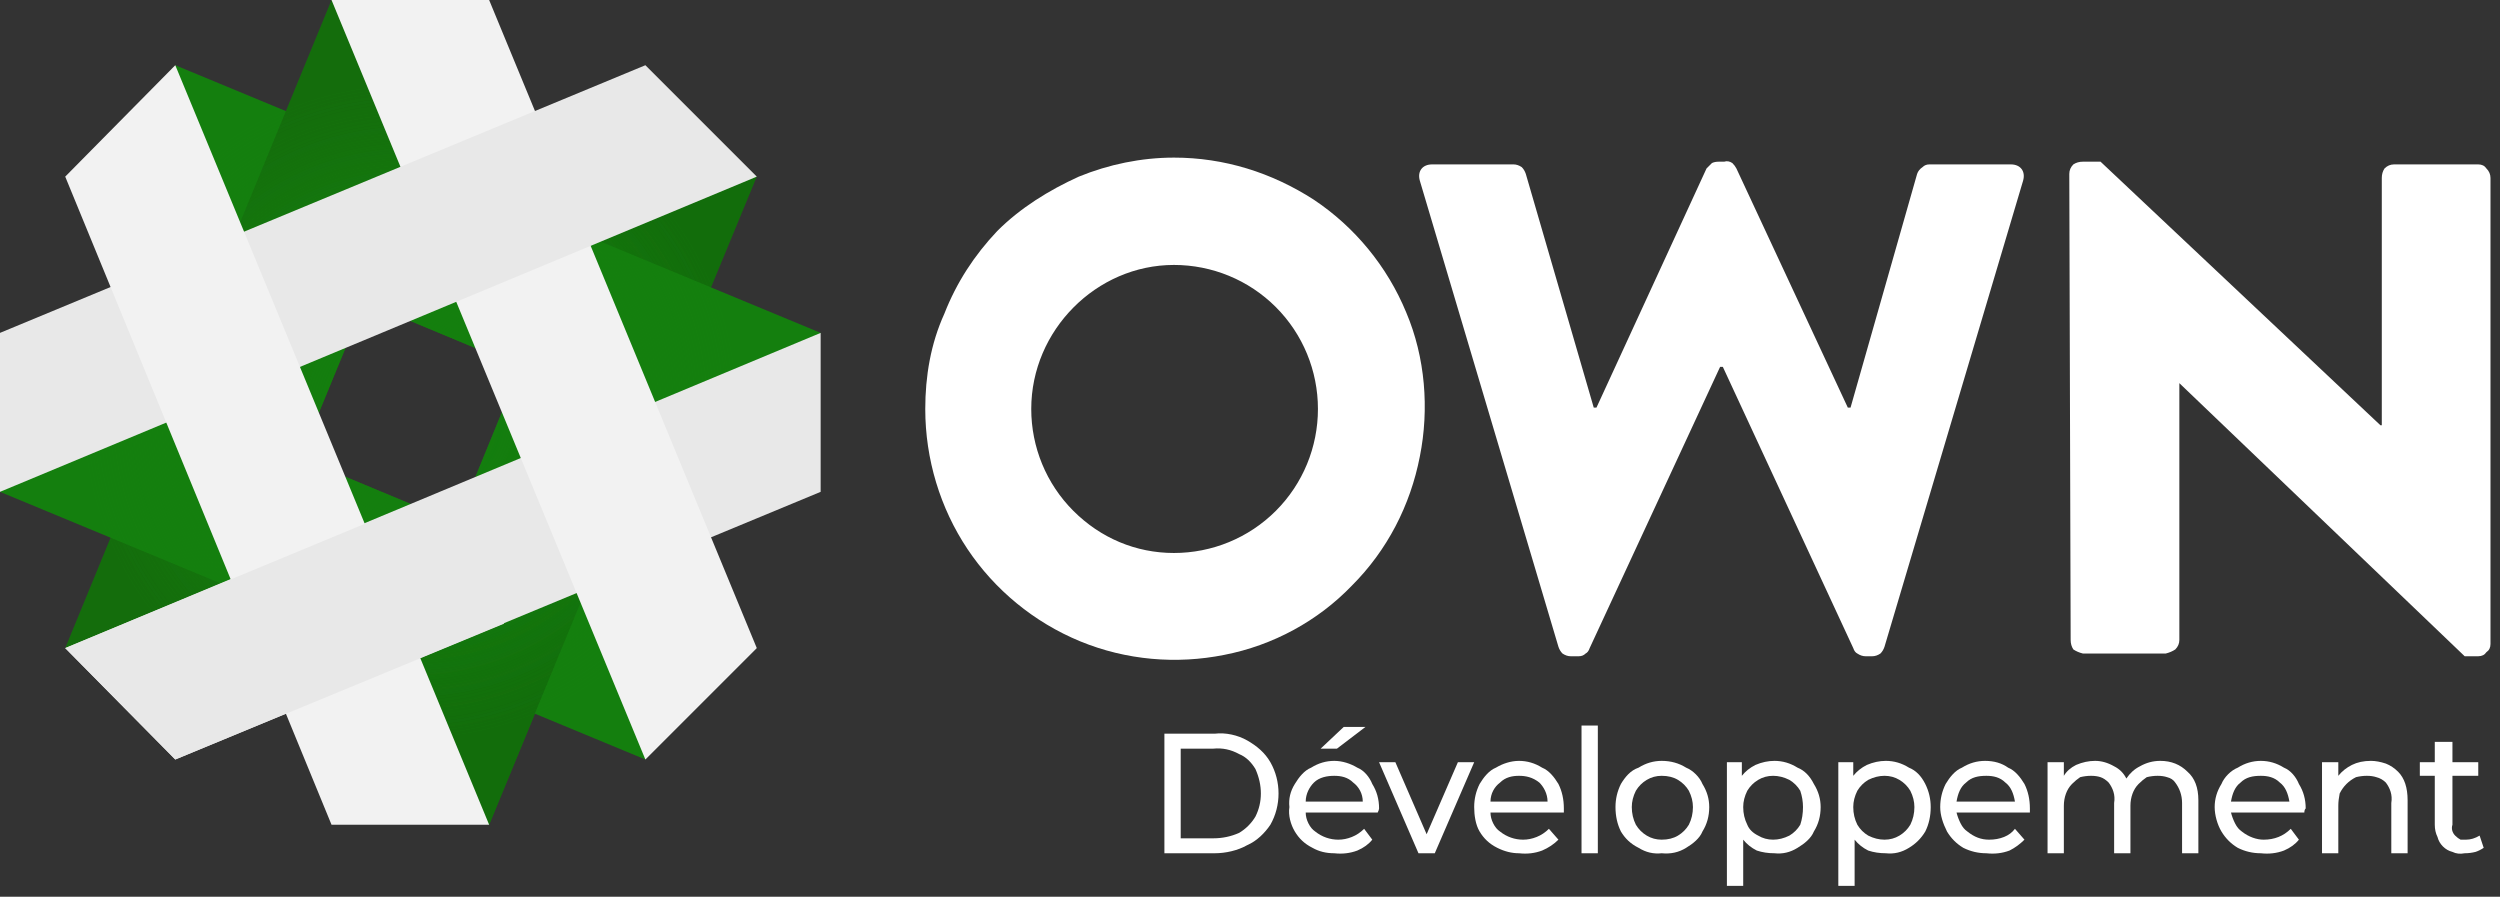 <svg version="1.2" xmlns="http://www.w3.org/2000/svg" viewBox="0 0 184 66" width="184" height="66"><rect x="0" y="0" width="184" height="66" fill="#333333" stroke="none"/><defs><linearGradient id="P" gradientUnits="userSpaceOnUse"/><radialGradient id="g1" cx="30.2" cy="30.3" r="30.2" href="#P"><stop stop-color="#147f0e"/><stop offset=".4" stop-color="#147f0e" stop-opacity=".5"/><stop offset=".7" stop-color="#147f0e" stop-opacity=".1"/><stop offset=".8" stop-color="#147f0e" stop-opacity="0"/></radialGradient><radialGradient id="g2" cx="30.2" cy="30.3" r="30.2" href="#P"><stop stop-color="#147f0e"/><stop offset=".4" stop-color="#147f0e" stop-opacity=".5"/><stop offset=".7" stop-color="#147f0e" stop-opacity=".1"/><stop offset=".8" stop-color="#147f0e" stop-opacity="0"/></radialGradient></defs><style>.a{fill:#126d0b}.b{fill:#147f0e}.c{fill:#146d0c}.d{mix-blend-mode:screen;fill:url(#g1)}.e{mix-blend-mode:screen;fill:url(#g2)}.f{fill:#e8e8e8}.g{fill:#f2f2f2}.h{fill:#fff}</style><path class="a" d="m55.7 13l-19.7 47.7-10-3.7 19.9-48.3z"/><path class="b" d="m12.9 4.8l47.5 19.7-4 10-47.4-19.7z"/><path class="c" d="m4.8 47.7l19.6-47.7 10 3.8-19.5 47.4z"/><path class="b" d="m47.5 55.9l-47.5-19.7 4.2-9.9 46.7 19.4z"/><path class="a" d="m46 36.4l-10 24.3-10-3.7 8.4-20.5c0 0 8.2-1.3 11.6-0.1z"/><path fill-rule="evenodd" class="d" d="m48.2 31.1l-4.8 11.5 7.5 3.1-3.4 10.2-8.1-3.4-3.4 8.2-10-3.7 3.5-8.6-11.5-4.8-3.1 7.6-10.1-3.5 3.3-8.2-8.1-3.3 4.2-9.9 8 3.3 4.8-11.5-8-3.3 3.9-10 8.2 3.4 3.3-8.2 10 3.8-3.5 8.5 11.5 4.8 3.5-8.4 9.8 4.3-3.4 8.2 8.1 3.3-4 10zm-9.9-4.1l-11.5-4.8c-1.5 3.8-3.2 7.8-4.7 11.5l11.5 4.8z"/><path fill-rule="evenodd" class="e" d="m48.2 31.1l-4.8 11.5 7.5 3.1-3.4 10.2-8.1-3.4-3.4 8.2-10-3.7 3.5-8.6-11.5-4.8-3.1 7.6-10.1-3.5 3.3-8.2-8.1-3.3 4.2-9.9 8 3.3 4.8-11.5-8-3.3 3.9-10 8.2 3.4 3.3-8.2 10 3.8-3.5 8.5 11.5 4.8 3.5-8.4 9.8 4.3-3.4 8.2 8.1 3.3-4 10zm-9.9-4.1l-11.5-4.8c-1.5 3.8-3.2 7.8-4.7 11.5l11.5 4.8z"/><path class="f" d="m60.4 36.2l-47.5 19.7-8.1-8.2 55.6-23.2z"/><path class="g" d="m36 0l19.7 47.7-8.2 8.2-23.1-55.9z"/><path class="f" d="m0 24.5l47.5-19.7 8.2 8.2-55.7 23.2z"/><path class="g" d="m24.4 60.7l-19.6-47.7 8.1-8.2 23.1 55.9z"/><path class="f" d="m37.1 45.9l-24.2 10-8.1-8.2 24.1-10c0 0 6.7 4.9 8.2 8.2z"/><path fill-rule="evenodd" class="h" d="m86.4 11.6c3.7 0 7.2 1.1 10.3 3.1 3 2 5.4 4.9 6.8 8.3 1.4 3.3 1.7 7.1 1 10.6-0.7 3.6-2.4 6.9-5 9.5-2.5 2.6-5.8 4.4-9.4 5.1-3.5 0.7-7.2 0.4-10.6-1-3.4-1.4-6.3-3.8-8.3-6.8-2-3-3.1-6.6-3.1-10.3 0-2.4 0.4-4.8 1.4-7 0.9-2.3 2.2-4.3 3.9-6.1 1.7-1.7 3.8-3 6-4 2.2-0.9 4.6-1.4 7-1.4zm0 29.1c2.8 0 5.5-1.1 7.5-3.1 2-2 3.1-4.7 3.1-7.5 0-2.8-1.1-5.5-3.1-7.5-2-2-4.7-3.1-7.5-3.1-5.7 0-10.5 4.8-10.5 10.6 0 2.8 1.1 5.5 3.1 7.5 2 2 4.6 3.1 7.4 3.1z"/><path class="h" d="m104.5 13.3c-0.2-0.7 0.2-1.2 0.9-1.2h6q0.3 0 0.6 0.2 0.2 0.2 0.3 0.5l5 17.2h0.2l8.1-17.6q0.2-0.2 0.4-0.4 0.2-0.1 0.5-0.1h0.4q0.3-0.1 0.6 0.1 0.2 0.2 0.3 0.4l8.2 17.6h0.2l4.9-17.2q0.1-0.3 0.4-0.5 0.2-0.2 0.5-0.2h6c0.7 0 1.1 0.5 0.9 1.2l-10.2 34.3q-0.1 0.3-0.3 0.5-0.3 0.2-0.6 0.2h-0.5q-0.3 0-0.6-0.2-0.2-0.1-0.3-0.4l-9.6-20.7h-0.2l-9.6 20.7q-0.1 0.3-0.3 0.4-0.2 0.2-0.5 0.2h-0.6q-0.3 0-0.6-0.2-0.2-0.2-0.3-0.5z"/><path class="h" d="m152.3 12.8q0-0.4 0.3-0.7 0.3-0.2 0.7-0.2h1.3l20.6 19.4h0.1v-18.2q0-0.4 0.2-0.7 0.3-0.3 0.7-0.3h6.2q0.4 0 0.6 0.3 0.3 0.3 0.3 0.7v34.3q0 0.4-0.3 0.6-0.2 0.3-0.6 0.3h-1l-21-20.1v18.9q0 0.4-0.3 0.7-0.3 0.2-0.7 0.3h-6.1q-0.4-0.1-0.7-0.3-0.2-0.3-0.2-0.7z"/><path fill-rule="evenodd" class="h" d="m85.7 54h3.7c0.8-0.1 1.7 0.1 2.4 0.5 0.7 0.4 1.3 0.9 1.7 1.6 0.4 0.7 0.6 1.5 0.6 2.3 0 0.8-0.2 1.6-0.6 2.3-0.4 0.6-1 1.2-1.7 1.5-0.7 0.4-1.6 0.6-2.4 0.6h-3.7zm3.6 7.7q1 0 1.9-0.4c0.5-0.3 0.9-0.7 1.2-1.2q0.4-0.8 0.4-1.7 0-0.9-0.4-1.8c-0.3-0.5-0.7-0.9-1.2-1.1q-0.9-0.5-1.9-0.4h-2.4v6.6z"/><path fill-rule="evenodd" class="h" d="m101.4 59.8h-5.3q0 0.4 0.2 0.8 0.2 0.4 0.5 0.6c0.5 0.4 1.1 0.6 1.7 0.6q0.5 0 1-0.2 0.5-0.2 0.9-0.6l0.6 0.8q-0.4 0.5-1.1 0.8-0.8 0.3-1.7 0.2-0.9 0-1.6-0.4c-0.6-0.3-1-0.7-1.3-1.2-0.3-0.5-0.5-1.2-0.4-1.8q-0.1-0.9 0.4-1.7c0.3-0.5 0.7-1 1.2-1.2q0.8-0.5 1.7-0.5c0.6 0 1.2 0.2 1.7 0.5 0.5 0.2 0.9 0.7 1.1 1.2q0.5 0.8 0.5 1.8 0 0.1-0.1 0.3zm-4.7-2.2c-0.3 0.3-0.6 0.8-0.6 1.4h4.2c0-0.6-0.3-1.1-0.7-1.4-0.4-0.4-0.9-0.5-1.4-0.5-0.5 0-1.1 0.1-1.5 0.5zm2.2-4.1h1.6l-2.1 1.6h-1.2z"/><path class="h" d="m108.5 56.1l-2.9 6.7h-1.2l-2.9-6.7h1.2l2.3 5.3 2.3-5.3z"/><path fill-rule="evenodd" class="h" d="m115.1 59.8h-5.4q0 0.4 0.2 0.8 0.2 0.4 0.5 0.6c0.5 0.4 1.1 0.6 1.7 0.6q0.5 0 1-0.2 0.5-0.2 0.9-0.6l0.7 0.8q-0.5 0.5-1.2 0.8-0.8 0.3-1.7 0.2-0.8 0-1.6-0.4c-0.6-0.3-1-0.7-1.3-1.2-0.3-0.5-0.4-1.2-0.4-1.8q0-0.9 0.4-1.7c0.3-0.5 0.7-1 1.2-1.2 0.5-0.3 1.1-0.5 1.7-0.5q0.9 0 1.7 0.5c0.5 0.2 0.9 0.7 1.2 1.2q0.4 0.8 0.4 1.8 0 0.1 0 0.3zm-4.7-2.2c-0.4 0.3-0.7 0.8-0.7 1.4h4.2c0-0.6-0.3-1.1-0.6-1.4-0.5-0.4-1-0.5-1.5-0.5-0.5 0-1 0.1-1.4 0.5z"/><path class="h" d="m116.4 53.4h1.2v9.4h-1.2z"/><path fill-rule="evenodd" class="h" d="m120.6 62.4c-0.6-0.3-1-0.7-1.3-1.2q-0.4-0.8-0.4-1.8 0-0.9 0.4-1.7c0.3-0.5 0.7-1 1.3-1.2q0.8-0.5 1.7-0.5 1 0 1.8 0.5c0.5 0.2 1 0.7 1.2 1.2q0.5 0.8 0.5 1.7 0 1-0.5 1.8c-0.2 0.5-0.7 0.9-1.2 1.2q-0.8 0.5-1.8 0.4-0.9 0.1-1.7-0.4zm2.9-0.9q0.5-0.3 0.8-0.8 0.3-0.6 0.3-1.3 0-0.6-0.3-1.2-0.3-0.5-0.8-0.8-0.5-0.3-1.2-0.3-0.6 0-1.1 0.3-0.5 0.3-0.8 0.8-0.3 0.6-0.3 1.2 0 0.7 0.3 1.3 0.3 0.5 0.8 0.8 0.5 0.3 1.1 0.3 0.7 0 1.2-0.3z"/><path fill-rule="evenodd" class="h" d="m132.3 56.5c0.5 0.2 0.9 0.6 1.2 1.2q0.5 0.8 0.5 1.7 0 1-0.5 1.8c-0.2 0.5-0.7 0.9-1.2 1.2q-0.8 0.5-1.7 0.4-0.7 0-1.3-0.2-0.6-0.3-1-0.8v3.4h-1.2v-9.1h1.1v1q0.4-0.5 1-0.8 0.7-0.3 1.4-0.3 0.9 0 1.7 0.5zm-0.6 5q0.5-0.3 0.8-0.8 0.2-0.6 0.2-1.3 0-0.6-0.2-1.2-0.3-0.5-0.8-0.8-0.6-0.3-1.2-0.3-0.6 0-1.1 0.3-0.5 0.3-0.8 0.8-0.3 0.6-0.3 1.2 0 0.7 0.3 1.3 0.2 0.5 0.8 0.8 0.5 0.3 1.1 0.3 0.6 0 1.2-0.3z"/><path fill-rule="evenodd" class="h" d="m140.5 56.5c0.5 0.2 0.9 0.6 1.2 1.2q0.4 0.8 0.4 1.7 0 1-0.4 1.8c-0.3 0.5-0.7 0.9-1.2 1.2q-0.8 0.5-1.7 0.4-0.7 0-1.3-0.2-0.6-0.3-1-0.8v3.4h-1.2v-9.1h1.1v1q0.4-0.5 1-0.8 0.7-0.3 1.4-0.3 0.9 0 1.7 0.5zm-0.7 5q0.5-0.3 0.8-0.8 0.3-0.6 0.3-1.3 0-0.6-0.3-1.2-0.3-0.5-0.8-0.8-0.5-0.3-1.1-0.3-0.6 0-1.2 0.3-0.5 0.3-0.8 0.8-0.3 0.6-0.3 1.2 0 0.7 0.3 1.3 0.3 0.5 0.8 0.8 0.6 0.3 1.2 0.3 0.6 0 1.1-0.3z"/><path fill-rule="evenodd" class="h" d="m149.4 59.8h-5.4q0.1 0.4 0.3 0.8 0.2 0.4 0.5 0.6c0.5 0.4 1 0.6 1.6 0.6q0.6 0 1.1-0.2 0.5-0.2 0.8-0.6l0.7 0.8q-0.5 0.5-1.1 0.8-0.8 0.3-1.7 0.2-0.9 0-1.7-0.4c-0.5-0.3-0.9-0.7-1.2-1.2-0.3-0.6-0.5-1.2-0.5-1.8q0-0.9 0.4-1.7c0.3-0.5 0.7-1 1.2-1.2q0.8-0.5 1.7-0.5 1 0 1.7 0.5c0.5 0.2 0.9 0.7 1.2 1.2q0.4 0.8 0.4 1.8 0 0.1 0 0.3zm-4.7-2.2c-0.4 0.3-0.6 0.8-0.7 1.4h4.3c-0.1-0.6-0.3-1.1-0.7-1.4-0.4-0.4-0.9-0.5-1.4-0.5-0.6 0-1.1 0.1-1.5 0.5z"/><path class="h" d="m161 56.8q0.8 0.7 0.8 2.1v3.9h-1.2v-3.7c0-0.6-0.2-1.1-0.5-1.5q-0.2-0.3-0.6-0.4-0.3-0.1-0.7-0.1-0.4 0-0.8 0.1-0.3 0.2-0.6 0.5c-0.4 0.4-0.6 1-0.6 1.6v3.5h-1.2v-3.7c0.1-0.6-0.1-1.1-0.4-1.5q-0.3-0.3-0.6-0.4-0.3-0.1-0.7-0.1-0.4 0-0.8 0.1-0.3 0.2-0.6 0.5c-0.4 0.4-0.6 1-0.6 1.6v3.5h-1.2v-6.7h1.2v1q0.3-0.5 0.9-0.8 0.7-0.3 1.4-0.3 0.7 0 1.4 0.4 0.6 0.3 0.9 0.9 0.4-0.6 1-0.9 0.7-0.4 1.5-0.4 0.6 0 1.1 0.2 0.5 0.2 0.9 0.6z"/><path fill-rule="evenodd" class="h" d="m169.6 59.8h-5.4q0.1 0.4 0.3 0.8 0.2 0.4 0.5 0.6c0.5 0.4 1.1 0.6 1.6 0.6q0.6 0 1.1-0.2 0.5-0.2 0.9-0.6l0.6 0.8q-0.4 0.5-1.1 0.8-0.8 0.3-1.7 0.2-0.9 0-1.7-0.4c-0.5-0.3-0.9-0.7-1.2-1.2-0.3-0.5-0.5-1.2-0.5-1.8q0-0.9 0.5-1.7c0.2-0.5 0.7-1 1.2-1.2q0.8-0.5 1.7-0.5 0.9 0 1.7 0.5c0.5 0.2 0.9 0.7 1.1 1.2q0.5 0.8 0.5 1.8-0.1 0.1-0.1 0.3zm-4.7-2.2c-0.4 0.3-0.6 0.8-0.7 1.4h4.3c-0.1-0.6-0.3-1.1-0.7-1.4-0.4-0.4-0.9-0.5-1.4-0.5-0.6 0-1.1 0.1-1.5 0.5z"/><path class="h" d="m176.5 56.8q0.7 0.7 0.7 2.1v3.9h-1.2v-3.7c0.1-0.6-0.1-1.1-0.4-1.5q-0.3-0.3-0.7-0.4-0.3-0.1-0.7-0.1-0.4 0-0.8 0.1-0.4 0.2-0.7 0.5-0.3 0.3-0.5 0.7-0.1 0.5-0.1 0.9v3.5h-1.2v-6.7h1.2v1q0.4-0.5 1-0.8 0.6-0.3 1.4-0.3 0.5 0 1.1 0.2 0.5 0.2 0.9 0.6z"/><path class="h" d="m182.8 62.4q-0.3 0.2-0.6 0.3-0.4 0.1-0.8 0.1-0.5 0.1-0.9-0.1-0.4-0.1-0.7-0.4-0.3-0.3-0.4-0.7-0.2-0.4-0.2-0.9v-3.6h-1.1v-1h1.1v-1.5h1.3v1.5h1.9v1h-1.9v3.6c-0.1 0.3 0 0.6 0.2 0.8q0.2 0.2 0.4 0.3 0.2 0 0.4 0 0.5 0 1-0.3z"/></svg>